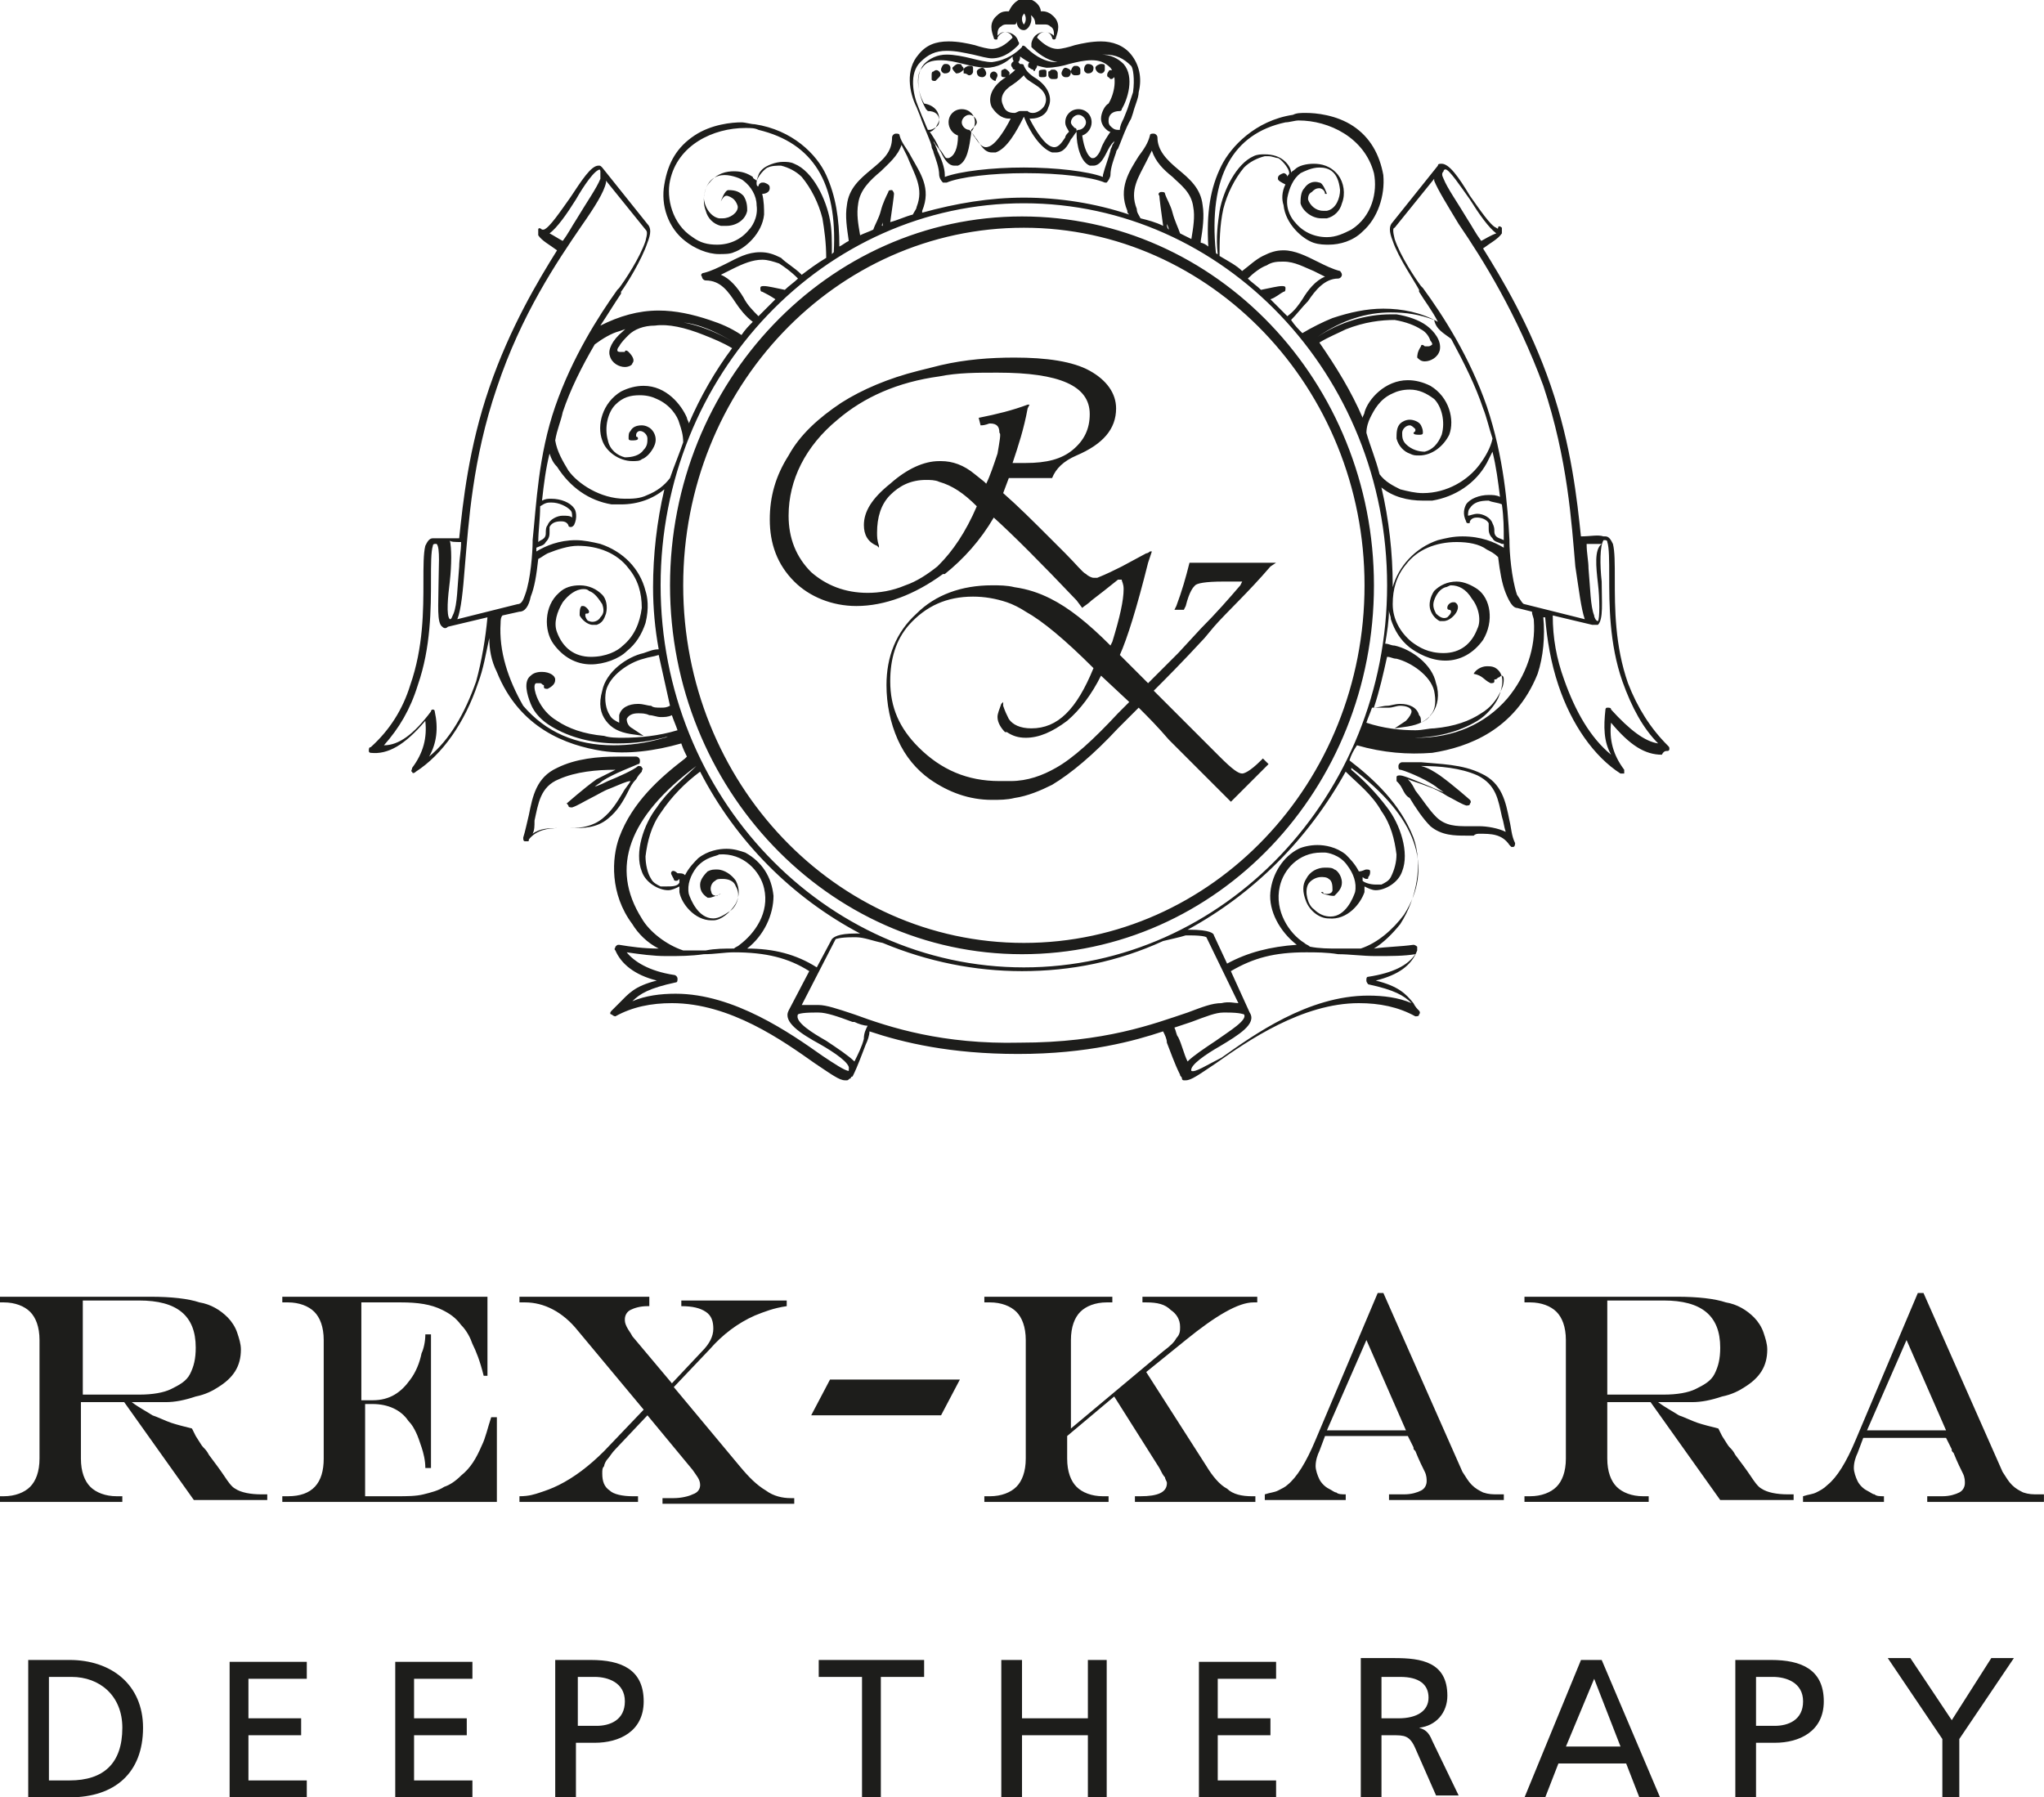 <svg xmlns="http://www.w3.org/2000/svg" width="108.6" height="95.5" viewBox="1041.4 -316.7 108.6 95.5" enable-background="new 1041.4 -316.7 108.6 95.5"><g fill="#1d1d1b"><path d="m1144.5-221.2h1v-3.1l2.9-4.3h-1.2l-2.1 3.3-2.2-3.3h-1.2l2.9 4.3v3.1zm-10.9 0h1.1v-2.9h1c1.3 0 2.6-.6 2.6-2.2 0-1.7-1.2-2.2-2.8-2.2h-1.9v7.3m1.1-6.4h.9c.7 0 1.6.3 1.6 1.3 0 1-.8 1.3-1.5 1.3h-1v-2.6m-7.2 3.7h-2.9l1.5-3.6 1.4 3.6m-5.1 2.7h1.1l.7-1.8h3.6l.7 1.8h1.1l-3.1-7.3h-1.1l-3 7.3m-7.6-6.4h1c1 0 1.5.4 1.5 1.1 0 .7-.6 1.1-1.6 1.1h-.9v-2.2m-1.1 6.4h1.1v-3.3h.6c.6 0 .9 0 1.2.7l1.1 2.5h1.2l-1.4-2.9c-.2-.5-.4-.6-.7-.7.9-.1 1.5-.8 1.5-1.7 0-1.8-1.4-2-2.8-2h-1.8v7.4m-8.6 0h4.1v-.9h-3.1v-2.4h2.8v-.9h-2.8v-2.1h3.1v-.9h-4.1v7.2m-10.5 0h1.1v-3.3h3.5v3.3h1v-7.3h-1v3.1h-3.5v-3.1h-1.1v7.3m-7.4 0h1v-6.4h2.3v-.9h-5.6v.9h2.3v6.4m-16.2 0h1v-2.9h1c1.3 0 2.6-.6 2.6-2.2 0-1.7-1.2-2.2-2.8-2.2h-1.9v7.3zm1.1-6.4h.9c.7 0 1.6.3 1.6 1.3 0 1-.8 1.3-1.5 1.3h-1v-2.6m-9.7 6.4h4.1v-.9h-3.1v-2.4h2.8v-.9h-2.8v-2.1h3.1v-.9h-4.1v7.2m-8.8 0h4.1v-.9h-3.1v-2.4h2.8v-.9h-2.8v-2.1h3.1v-.9h-4.1v7.2m-9.6-6.4h1.2c1.5 0 2.7 1 2.7 2.7 0 1.9-1 2.8-2.8 2.8h-1.1v-5.5m-1.1 6.4h2.2c2.4 0 3.9-1.3 3.9-3.7 0-2.3-1.7-3.6-3.9-3.6h-2.2v7.3"/><path d="m1121.4-272.5c-.4-.2-1-.3-1.4-.3-.1 0-.1 0-.2 0h-.1c-.1 0-.2 0-.3 0-.6 0-1.2 0-1.7-.5-.4-.4-.7-.9-1.1-1.4-.1-.2-.2-.4-.4-.6.2.1.6.2 1.1.4.3.1.7.3 1 .5.4.2.7.4 1 .5.1 0 .2 0 .2-.1.1-.1 0-.2 0-.2 0 0-.9-.8-1.6-1.3-.3-.2-.6-.4-1-.5 1 0 2.1.1 3 .5 1 .5 1.1 1.3 1.3 2.2.1.3.1.5.2.8m-1.4.1c.6 0 1.2 0 1.6.6 0 0 .1.1.1.1 0 0 .1 0 .1 0 .1 0 .1-.2.1-.2-.2-.4-.2-.8-.3-1.2-.2-1-.4-2-1.5-2.5-1-.5-2.2-.5-3.2-.6-.2 0-.4 0-.6 0h-.4c-.1 0-.2.1-.2.2 0 .1 0 .2.1.2.1 0 1.2.4 1.9.9.1.1.3.2.4.3-.2-.1-.5-.2-.7-.3-.5-.2-1.4-.6-1.6-.6-.1 0-.2 0-.2.1 0 .1 0 .2 0 .2.1.1.2.2.3.4.1.2.2.4.4.5.3.5.7 1.1 1.1 1.5.6.5 1.3.5 1.9.5.1 0 .2 0 .3 0h.1c.1-.1.2-.1.3-.1m-8.1 31.7l2.1-4.8 2.1 4.8h-4.2zm-2.6 3.2c-.2.1-.4.1-.7.2v.3h4.3v-.3c-.2 0-.4 0-.5-.1-.1 0-.2-.1-.4-.2-.2-.1-.4-.3-.5-.5-.1-.2-.2-.5-.2-.7 0-.3.1-.6.2-.8l.3-.8h4.4l.2.4.1.2c0 .1 0 .1.1.2.2.5.4.9.5 1.1.1.2.1.4.1.5 0 .2-.1.4-.3.5-.2.1-.5.2-.9.2h-.8v.3h6.1v-.3h-.3c-.3 0-.5 0-.8-.1-.2-.1-.4-.2-.6-.4-.2-.2-.3-.4-.5-.7l-4.2-9.5h-.3l-3.3 7.8c-.5 1.2-1 2-1.5 2.4-.1.1-.3.2-.5.3m-9-10.3h-6.6v.3h.3c.6 0 1.1.2 1.4.5.3.3.5.8.5 1.5v6.3c0 .7-.2 1.2-.5 1.5-.3.3-.8.5-1.4.5h-.3v.3h6.6v-.3h-.3c-.6 0-1.1-.2-1.4-.5-.3-.3-.5-.8-.5-1.5v-1.2l2.5-2.1 2.4 3.8c.1.2.2.4.3.5 0 .1.1.2.1.3 0 .5-.5.7-1.4.7h-.3v.3h6.4v-.3h-.2c-.5 0-1-.1-1.3-.4-.4-.2-.8-.7-1.1-1.2l-3.2-5 2.1-1.7c1.6-1.3 2.8-2 3.6-2h.2v-.3h-6.1v.3h.2c.6 0 1 .1 1.3.4.3.2.5.5.5.9 0 .2 0 .4-.2.6-.1.2-.3.4-.7.7l-4.9 4.1v-4.7c0-.7.2-1.2.5-1.5.3-.3.8-.5 1.4-.5h.3v-.3zm-14.8 4.4l-1 1.9h6.9l1-1.9h-6.9m-9.7-4.4h-6.8v.3h.3c1 0 2 .5 2.8 1.5l3.5 4.2-2.1 2.2c-.8.8-1.6 1.4-2.4 1.8-.4.2-.7.3-1 .4-.3.1-.6.2-1.1.2v.3h6.3v-.3h-.3c-.5 0-1-.1-1.2-.3-.3-.2-.4-.5-.4-.9 0-.2 0-.3.1-.4 0-.1.1-.3.2-.4.1-.1.2-.3.4-.5l1.7-1.8 2.4 2.9c.2.3.4.5.4.8 0 .2-.1.4-.4.5-.2.1-.6.2-1 .2h-.6v.3h7v-.3h-.2c-.4 0-.9-.1-1.3-.4-.5-.3-.9-.7-1.4-1.3l-3.5-4.2 1.9-2c.7-.8 1.5-1.4 2.4-1.8.5-.2 1-.4 1.7-.5v-.3h-5.6v.3c.6 0 1 .1 1.3.3.3.2.4.5.4.9 0 .4-.2.8-.6 1.2l-1.6 1.7-2.1-2.5c-.1-.2-.2-.3-.3-.5-.1-.2-.1-.3-.1-.4 0-.2.1-.4.3-.5.2-.1.5-.2.9-.2h.1v-.5zm-4.2-26.1c0 .1.1.1.2.1.3-.1.6-.3 1-.5.4-.2.7-.4 1-.5.5-.2.9-.4 1.1-.4-.1.2-.3.4-.4.6-.3.5-.6 1-1.1 1.4-.5.4-1.1.5-1.7.5-.1 0-.2 0-.3 0h-.1c-.1 0-.1 0-.2 0-.5 0-1 0-1.4.3.1-.2.1-.4.1-.7.2-.9.3-1.8 1.3-2.2.9-.4 2-.5 3-.5-.4.2-.8.4-1 .5-.7.5-1.6 1.3-1.6 1.3 0-.1 0 0 .1.1m2.1-1.3c-.2.1-.4.2-.7.3.1-.1.3-.2.4-.3.6-.4 1.7-.8 1.9-.9.1 0 .1-.1.1-.2 0-.1-.1-.2-.2-.2h-.4c-.2 0-.4 0-.6 0-1 0-2.2.1-3.2.6-1.1.5-1.3 1.5-1.5 2.5-.1.4-.2.9-.3 1.2 0 .1 0 .2.1.2 0 0 .1 0 .1 0 .1 0 .1 0 .1-.1.4-.5 1-.6 1.6-.6.1 0 .2 0 .3 0h.1c.1 0 .2 0 .3 0 .6 0 1.3 0 1.9-.5.5-.4.8-.9 1.1-1.5.1-.2.2-.4.4-.6 0 0 .1-.2.3-.4 0-.1.1-.2 0-.2 0-.1-.1-.1-.2-.1-.2.2-1.1.6-1.6.8m-27.9 32.6v-5h3c2 0 3 .8 3 2.5 0 .6-.1 1-.3 1.4-.2.4-.6.6-1 .8-.4.2-1 .3-1.7.3h-3zm5.9 5.6h3.9v-.3h-.3c-.6 0-1.1-.1-1.4-.3-.2-.1-.4-.4-.6-.7-.2-.3-.5-.7-.8-1.1-.1-.2-.2-.3-.3-.4-.1-.1-.2-.3-.4-.6l-.2-.4c-.4-.1-.8-.2-1.1-.3-.3-.1-.7-.3-1-.4-.3-.2-.7-.4-1.1-.7.8 0 1.4 0 1.8 0 .5 0 1-.1 1.6-.3.5-.1.9-.3 1.2-.5.8-.5 1.2-1.1 1.2-2 0-.3-.1-.6-.2-.9-.1-.3-.3-.6-.5-.8-.4-.4-.9-.7-1.5-.8-.6-.2-1.5-.3-2.6-.3h-8.1v.3h.3c.6 0 1.1.2 1.4.5.3.3.5.8.5 1.5v6.3c0 .7-.2 1.2-.5 1.5-.3.3-.8.5-1.4.5h-.3v.3h6.6v-.3h-.3c-.6 0-1.1-.2-1.4-.5-.3-.3-.5-.8-.5-1.5v-3h2.3l3.7 5.2m15.8-10.8h-11.1v.3h.3c.6 0 1.1.2 1.4.5.3.3.5.8.5 1.5v6.3c0 1.3-.6 2-1.9 2h-.3v.3h11.4v-4.5h-.3c-.2.6-.3 1.1-.5 1.5-.3.7-.6 1.2-1.1 1.6-.3.3-.6.5-.9.6-.3.2-.7.3-1.1.4-.4.1-.9.1-1.4.1h-1.7v-4.9h.4c.8 0 1.5.3 1.9.9.2.2.3.4.4.6.1.2.2.5.3.8.1.3.2.7.2 1.1h.3v-7.1h-.3c0 .4-.1.8-.2 1-.1.5-.3 1-.6 1.4-.5.7-1.1 1.1-2 1.1h-.6v-5.2h2.1c.9 0 1.6.1 2.2.4.4.2.7.4 1 .8.3.3.5.7.6 1 .2.4.4.9.6 1.7h.2v-4.2zm23.8-64.8c.1-.1.1-.2 0-.3-.1-.1-.2-.1-.3 0-.1 0-.1.1-.1.2 0 .1 0 .1 0 .2 0 .1.1.1.2.1.1-.1.1-.1.2-.2m.6-.5c0-.1-.1-.2-.2-.2 0 0 0 0-.1 0-.1 0-.2.2-.2.3 0 .1.1.2.2.2.3 0 .3-.2.3-.3m.7.1c0-.1 0-.1-.1-.2 0-.1-.1-.1-.2-.1-.1 0-.2.1-.3.2 0 .1.1.2.2.3.2 0 .3-.1.4-.2m.3.3c.1 0 .2-.1.2-.2 0-.1 0-.1 0-.2 0-.1-.1-.1-.2-.1-.1 0-.3.1-.3.2 0 .1 0 .1 0 .2.2 0 .2.1.3.1 0 0 0 0 0 0m.7.1c.1 0 .2-.1.2-.2 0-.1-.1-.3-.2-.3-.1 0-.3.1-.3.2 0 .2.1.3.3.3-.1 0-.1 0 0 0m.8-.1c0-.1-.1-.2-.2-.2-.1 0-.2.1-.2.2 0 .1 0 .1.1.2 0 0 .1.1.2.1 0-.1.1-.2.1-.3m.5.1c.1-.1.2-.2.1-.3-.1-.1-.2-.2-.3-.1-.1 0-.1.1-.1.1 0 .1 0 .1 0 .2 0 .1.1.1.2.1 0 0 .1 0 .1 0zm.6-.4c0 0 .1-.1.1-.2 0-.1 0-.1-.1-.2-.1-.1-.2-.1-.3 0-.1.1-.1.2 0 .3 0 .1.1.1.2.1 0 .1 0 .1.1 0m.9 0c0 0 .1-.1.1-.2 0-.1 0-.1-.1-.2-.1-.1-.3-.1-.3 0-.1.1-.1.3 0 .3 0 0 .1.1.2.1 0 .1.1.1.1 0m.6.3c0-.1 0-.1 0-.2 0-.1-.1-.1-.1-.1-.1 0-.3 0-.3.1 0 .1 0 .1 0 .2 0 .1.1.1.1.1 0 0 .1 0 .1 0 .1 0 .2 0 .2-.1m.6.1c0-.1 0-.1 0-.2 0-.1-.1-.2-.2-.2 0 0 0 0-.1 0-.1 0-.1.1-.2.1 0 .1 0 .1 0 .2 0 .1.1.2.2.2 0 0 0 0 .1 0 .1 0 .2 0 .2-.1m.7-.3c0-.1-.2-.2-.3-.2-.1 0-.2.2-.2.3 0 .1.1.2.2.2 0 0 0 0 .1 0 .1 0 .2-.1.2-.3m.5.1c0-.1 0-.1 0-.2 0-.1-.1-.2-.2-.2 0 0 0 0-.1 0-.1 0-.2.2-.2.3 0 .1.1.2.2.2 0 0 0 0 .1 0 .2 0 .2-.1.2-.1m.7-.3c0-.1-.1-.2-.3-.2-.1 0-.2.1-.2.3 0 .1.1.2.2.2.2 0 .3-.1.3-.3m.8.2c-.1.1-.1.3 0 .3 0 0 .1.1.1.1.1 0 .1 0 .2-.1.1-.1.1-.3 0-.3-.1-.1-.3-.1-.3 0m-.4.1c.1 0 .2-.1.2-.2 0-.1 0-.1 0-.2 0-.1-.1-.1-.2-.1-.1 0-.3.1-.3.2 0 .1.1.3.3.3 0 0 0 0 0 0m-4.1-2.6c0 0-.1-.1-.1-.3 0-.2.1-.2.1-.3 0 0 .1.1.1.3 0 .2-.1.3-.1.3m0 .3c.2 0 .4-.3.4-.6s-.2-.6-.4-.6c-.2 0-.4.3-.4.6s.1.6.4.6m5.8 3.3c-.1.3-.2.6-.3.9l-.2.5c-.1.2-.2.4-.2.6 0 0 0 0-.1 0-.2 0-.3-.1-.4-.2-.1-.1-.1-.2-.1-.3 0-.3.2-.5.6-.5 0 0 .1 0 .1-.1.3-.5.7-1.7.1-2.4-.3-.3-.7-.5-1.2-.5-.4 0-.8.1-1.3.2-.4.1-.8.2-1.1.2-.7 0-1.3-.5-1.6-.8-.1-.1-.2-.1-.2 0-.3.3-.8.7-1.6.8-.3 0-.7-.1-1.1-.2-.4-.1-.9-.2-1.3-.2-.5 0-.9.2-1.2.5-.6.7-.2 1.9.1 2.4 0 0 .1.1.1.1.4 0 .6.2.6.5 0 .1 0 .2-.1.3-.1.1-.3.2-.4.2 0 0 0 0-.1 0-.1-.2-.2-.5-.3-.7l-.2-.5c-.3-.7-.5-1.8.1-2.4.4-.4.8-.6 1.4-.6.5 0 .9.1 1.4.2.4.1.8.2 1 .2.7 0 1.2-.5 1.4-.7 0 0 .1-.1 0-.2-.1-.4-.5-.5-.7-.5-.2 0-.3.1-.4.2 0-.2 0-.4.2-.5.1-.1.2-.1.3-.1.1 0 .2 0 .2 0 0 0 .1 0 .2 0 .1 0 .1-.1.1-.1 0 0 0-.4.5-.5.5.1.5.5.5.5 0 .1 0 .1.1.1 0 0 .1 0 .2 0 0 0 .1 0 .2 0 .1 0 .2 0 .3.1.2.1.2.3.2.5-.1-.1-.3-.2-.5-.2-.2 0-.6.1-.7.6 0 .1 0 .1 0 .2.3.3.8.7 1.4.8h.1c.3 0 .6-.1 1-.2.4-.1.9-.2 1.4-.2.6 0 1 .2 1.4.6.1.1.2.7.1 1.4m-6.3 1.1c-.3 0-.5-.1-.6-.4-.2-.4 0-.8.5-1.1.3-.2.5-.4.6-.5.1.2.3.3.6.5.5.3.7.7.5 1.1-.1.2-.4.4-.6.4-.1 0-.2 0-.3-.1 0 0 0 0-.1 0 0 0-.1 0-.1 0 0 0-.1 0-.2 0-.1 0-.2.1-.3.1m.5-3.2c0 0 0 0 0 0zm4.1 3.5c0 .2.1.4.2.5.1.1.2.2.3.2-.2.3-.4.6-.5.9-.1.3-.3.5-.4.5 0 0 0 0-.1 0-.2-.1-.4-.5-.5-1.2.3-.1.5-.4.5-.7 0-.4-.3-.7-.7-.7s-.7.3-.7.7c0 .2.1.3.2.5-.1.1-.2.2-.2.3-.2.3-.4.6-.7.5-.4-.1-.9-.9-1.2-1.5 0 0 .1 0 .1 0 .4 0 .8-.2.9-.6.2-.4.1-1-.6-1.5-.5-.3-.6-.5-.7-.7 0-.1-.1-.1-.2-.1s-.2.1-.2.1c0 .2-.1.3-.7.7-.7.5-.8 1.1-.6 1.5.2.3.5.6.9.6 0 0 .1 0 .1 0-.3.6-.8 1.4-1.2 1.5-.3.1-.5-.2-.7-.5-.1-.1-.1-.2-.2-.3.1-.1.2-.3.2-.5 0-.4-.3-.7-.7-.7s-.7.3-.7.7c0 .3.2.6.5.7 0 .7-.2 1.1-.5 1.2 0 0 0 0-.1 0-.1 0-.2-.3-.4-.5-.1-.3-.3-.6-.5-.9.1 0 .2-.1.3-.2.1-.2.2-.3.2-.5 0-.3-.2-.7-.8-.8-.3-.5-.5-1.5-.1-1.9.2-.3.5-.4 1-.4.4 0 .8.1 1.2.2.4.1.9.2 1.2.2.6 0 1.1-.3 1.4-.6 0 .1 0 .2.1.3 0 0 .1 0 .1 0 .1 0 .1 0 .1 0 .1-.1.1-.2.1-.3.4.3.8.5 1.4.6.4 0 .9-.1 1.2-.2.4-.1.8-.2 1.2-.2.4 0 .7.1 1 .4.4.5.2 1.4-.1 1.9-.2.1-.4.5-.4.8m-8.9 1.2c.1.2.3.4.4.6.2.4.4.7.7.7.1 0 .1 0 .2 0 .5-.2.6-1 .7-1.7 0 0 0-.1 0-.1 0 0-.1-.1-.1-.1-.2 0-.4-.2-.4-.4 0-.2.2-.4.4-.4.2 0 .4.2.4.4 0 .1-.1.2-.2.3 0 0-.1.1-.1.1 0 0 0 .1 0 .1.1.1.2.3.3.4.2.3.4.7.8.7.1 0 .1 0 .2 0 .6-.2 1.1-1.1 1.5-1.9.3.8.9 1.7 1.5 1.9.1 0 .1 0 .2 0 .4 0 .6-.3.8-.7.1-.1.2-.3.3-.4 0 0 0-.1 0-.1 0 0 0-.1-.1-.1-.1-.1-.2-.2-.2-.3 0-.2.2-.4.4-.4.2 0 .4.2.4.4 0 .2-.2.4-.4.4 0 0-.1 0-.1.1 0 0 0 .1 0 .1 0 .6.2 1.5.7 1.7.1 0 .1 0 .2 0 .3 0 .5-.3.7-.7.1-.2.2-.4.4-.6 0 .1-.1.2-.1.2 0 .1-.1.2-.1.3-.1.4-.3.9-.4 1.3 0 0 0 0 0 .1-.8-.3-2.5-.5-4.2-.5s-3.4.2-4.2.5c0 0 0-.1 0-.1 0-.4-.2-.9-.4-1.3 0-.1-.1-.2-.1-.3 0 0-.1-.1-.1-.2m10.9-2.6c.2-.8 0-1.5-.4-2-.4-.5-1-.7-1.6-.7-.5 0-1 .1-1.4.2-.3.1-.7.2-.9.2-.5 0-.9-.4-1.1-.6.1-.3.4-.3.4-.3.1 0 .3 0 .4.3 0 .1.1.1.1.1 0 0 .1 0 .1-.1.1-.3.3-.8-.2-1.2-.1-.1-.3-.2-.5-.2 0 0-.1 0-.1 0 0-.2-.2-.6-.8-.7 0 0 0 0-.1 0-.5.1-.7.5-.8.7-.2 0-.4 0-.6.2-.5.4-.3.9-.2 1.2 0 .1.1.1.1.1.1 0 .1 0 .1-.1.1-.2.3-.3.4-.3 0 0 .3 0 .4.3-.2.2-.6.6-1.1.6-.2 0-.6-.1-.9-.2-.4-.1-.9-.2-1.4-.2-.7 0-1.2.2-1.6.7-.7.8-.5 2-.1 2.8l.2.5c.2.6.6 1.4.6 1.6 0 .1.1.2.1.3.1.3.3.8.3 1.2 0 0 0 .2.2.4 0 0 .1 0 .1 0 0 0 0 0 .1 0 .7-.3 2.4-.5 4.2-.5s3.5.2 4.2.5c0 0 .1 0 .1 0 .1-.1.2-.3.2-.4 0-.4.2-.9.3-1.2 0-.1.1-.2.1-.2.1-.2.4-1.1.7-1.6l.1-.3c.1-.4.3-.8.3-1.1m-.5 32.4l-.6.6c-1.3 1.4-2.4 2.4-3.3 2.9-.7.4-1.5.7-2.4.7-.2 0-.3 0-.5 0h-.1c-1.7 0-3.1-.6-4.3-1.8-1-1-1.5-2.1-1.5-3.5 0-1.2.3-2.2 1-3 .9-1 2-1.5 3.4-1.5.6 0 1.2.1 1.8.3.3.1.7.3 1 .5.9.5 2.1 1.5 3.6 3-.9 2.2-1.9 3.2-3.3 3.2-.6 0-1-.2-1.2-.5-.1-.2-.2-.4-.3-.7v-.2l-.1.1c-.1.3-.2.5-.2.7 0 .3.2.6.4.8h.1c.3.2.6.3 1 .3.7 0 1.4-.3 2.2-.9.7-.6 1.3-1.4 1.8-2.4l1.5 1.4zm-7-13.2c-.2.6-.4 1.2-.6 1.6l-.1-.1-.5-.4c-.6-.5-1.2-.7-1.8-.7h-.1c-.8 0-1.7.4-2.6 1.2-1 .8-1.4 1.5-1.4 2.2 0 .5.2.9.7 1.1l.1.1v-.1c-.1-.3-.1-.5-.1-.7 0-.8.2-1.5.7-2 .5-.5 1.1-.8 1.9-.8.2 0 .5 0 .7.1.7.2 1.3.6 2 1.3-.6 1.4-1.3 2.4-2 3.1l-.1.1c-.5.4-1.1.8-1.7 1-.7.3-1.4.4-2 .4-1.2 0-2.2-.4-3-1.1-.8-.8-1.2-1.8-1.2-3 0-1.9.9-3.7 2.6-5.1 1.4-1.2 3.2-2 5.4-2.3 1-.2 2-.2 3.1-.2 3.3 0 4.9.7 4.9 2.2 0 .8-.3 1.4-.9 1.9-.6.5-1.4.7-2.5.7-.1 0-.3 0-.7 0 .3-.9.6-1.8.8-2.9l.1-.2h-.1c-.8.3-1.6.5-2.6.7l.1.4c.3 0 .4-.1.5-.1.4 0 .5.2.5.5.1 0 0 .5-.1 1.1m14.8 5.8h-1.8-2.3-.5c-.2.8-.4 1.5-.7 2.3l-.1.2h.5l.1-.2c.2-.8.4-1 .5-1.1.1-.1.5-.2 1.5-.2h.2c.3 0 .6 0 .8 0l-.1.2c-.6.7-1.3 1.5-2.1 2.3l-1.2 1.3-1.6 1.6-1.5-1.5c.4-.9.9-2.5 1.5-4.9l.2-.6h-.1c0 0-.1.1-.2.1l-1.3.7c-.4.2-.8.4-1.3.6-.1 0-.2 0-.2 0-.1 0-.3-.1-.4-.2-.2-.1-.5-.5-1.1-1.1l-.8-.8c-.9-.9-1.7-1.7-2.5-2.4l.3-.8c.3 0 .6 0 1 0 .5 0 .9 0 1.3 0 .2-.5.6-.9 1.3-1.2 1.4-.6 2.1-1.4 2.1-2.5 0-.8-.5-1.5-1.4-2-.9-.5-2.3-.7-4-.7-1.3 0-2.6.1-3.9.4-.4.1-.8.2-1.2.3-1.6.4-3 1-4.1 1.7-1.2.8-2.2 1.7-2.8 2.8-.7 1.1-1 2.2-1 3.4 0 1.3.4 2.4 1.3 3.3.8.8 2 1.3 3.3 1.3 1.5 0 3.1-.6 4.6-1.7h.1c1-.8 1.9-1.8 2.6-3 1 .9 2.5 2.4 4.4 4.4l.3.4c.1-.1.3-.2.5-.4.4-.3.9-.7 1.4-1.1 0 0 .1 0 .1 0 0 0 0 0 .1 0 0 .1.1.2.1.5 0 .6-.2 1.5-.6 2.8l-.1.2c-1.2-1.2-2.2-2-3.2-2.5-.6-.3-1.2-.5-1.9-.6-.4-.1-.8-.1-1.2-.1-1.6 0-3 .5-4 1.5-1.1 1-1.6 2.3-1.6 3.8 0 1 .2 2 .6 2.9.4.9 1 1.6 1.7 2.1 1 .7 2.1 1.1 3.3 1.1.4 0 .8 0 1.2-.1.7-.1 1.4-.4 2-.7 1-.6 2.2-1.6 3.5-3l1.1-1.1.1.1c.4.4.9.9 1.5 1.6 1.3 1.3 2.3 2.3 3.1 3.1l.2.2c.8-.8 1.5-1.5 2-2l-.3-.3-.1.1c-.6.6-.9.7-1 .7-.2 0-.5-.2-1.2-.9l-3.5-3.5.2-.2c.4-.4 1.3-1.3 2.5-2.6l.5-.6c.7-.8 1.8-1.8 3-3.2l.3-.2zm4.7 1.2c0 10.5-8.1 19-18.1 19-10 0-18.1-8.5-18.1-19 0-10.5 8.1-19 18.1-19 9.9 0 18.1 8.5 18.1 19m.5 0c0-10.8-8.4-19.6-18.7-19.6-10.3 0-18.7 8.8-18.7 19.6 0 10.8 8.4 19.6 18.7 19.6 10.4 0 18.7-8.8 18.7-19.6m15.1 8.4c-.7-.1-1.5-.7-2.5-1.8 0-.1-.1-.1-.2-.1-.1 0-.1.1-.1.1-.1.9-.1 1.7.3 2.4-1.1-.9-1.9-2.3-2.5-4-.4-1.1-.6-2.2-.6-3.4l2.1.5c.1 0 .2 0 .3 0 .3-.3.2-1.2.2-2.3-.1-.9-.1-1.9.1-2.2 0 0 0 0 .1 0 0 0 .1 0 .1.1.1.3.1 1 .1 1.8 0 1.5 0 3.6.7 5.6.5 1.4 1.1 2.5 1.9 3.3m-3.2-8.5c.1.8.1 1.9 0 2 0 0 0 0 0 0-.1 0-.2-.2-.2-.3-.2-.5-.2-1.4-.3-2.5 0-.4-.1-.8-.1-1.3.3 0 .5 0 .8 0-.4.3-.3 1.2-.2 2.1m-.7 1.9l-3.2-.8c-.1 0-.2-.2-.4-.5-.3-.9-.4-2.3-.4-2.8v-.1c-.1-1.9-.3-4.4-1.2-7.1-.9-2.6-2.3-4.8-3.4-6.3l-.1-.1c-.3-.4-1.1-1.6-1.4-2.5-.1-.4-.1-.6 0-.6l2.1-2.6c0 0 0 .1 0 .1.2.5.7 1.3 1.3 2.3 1.3 1.9 3.1 4.8 4.5 8.6 1.3 3.9 1.5 7.3 1.7 9.6.2 1.3.3 2.2.5 2.8m-5.5-20.1c-.3-.4-.5-.8-.7-1.1-.6-1-1.1-1.7-1.3-2.2-.1-.2-.1-.3 0-.4 0-.1.1-.1.1-.1.2 0 .8.9 1.3 1.6.5.8 1 1.5 1.4 1.8-.3.1-.6.3-.8.4m-1.6 5.2c.7 1.3 1.3 2.5 1.7 3.7.2.5.3 1 .5 1.6-.1.5-.4 1-.7 1.4-.6.8-1.7 1.5-3 1.5-.4 0-.8-.1-1.2-.2-.4-.2-.8-.4-1.1-.8-.2-.8-.5-1.5-.7-2.2 0-.3.1-.6.2-.8.2-.4.5-1 1.2-1.3.2-.1.5-.2.9-.2.5 0 .9.2 1.3.5.4.4.6 1.2.4 1.9-.2.5-.5.8-.9.9-.3 0-.7-.1-1-.4-.2-.2-.2-.4-.2-.6 0-.2.2-.4.4-.4.1 0 .2.1.3.2 0 0 0 .1 0 .1-.1.1-.1.1-.1.1 0 .1.2.1.3.1.1 0 .2 0 .2-.1 0-.1 0-.2-.1-.4-.1-.2-.4-.3-.6-.3-.2 0-.4.1-.5.2-.2.2-.2.5-.2.8.1.4.4.7.7.8.2.1.3.1.5.1.7 0 1.3-.5 1.6-1.1.3-.8 0-2-1-2.6-.4-.2-.8-.3-1.2-.3-1.2 0-2.1 1-2.3 1.7 0 .1-.1.2-.1.3-.6-1.4-1.4-2.7-2.3-4 .5-.3 1-.5 1.4-.7 1-.4 1.9-.5 2.6-.5.6.1 1.1.3 1.4.5.2.1.4.3.5.6.1.1.1.2.1.2 0 0-.1.1-.2.1-.1 0-.2 0-.2 0-.1-.1-.2-.1-.2 0-.2.3-.2.5-.2.6.1.1.2.2.4.2.3 0 .7-.2.8-.6.1-.5-.3-1-.7-1.3-.4-.3-1-.5-1.6-.6-.1 0-.2 0-.3 0-1.3 0-2.7.4-3.9 1.2 0 0 0 0 0 0 1.3-.9 2.6-1.3 3.9-1.3.8 0 1.5.1 2.3.4.1.5.5.7.9 1m-3.4 13.1c0 11.2-8.7 20.3-19.3 20.3s-19.3-9.1-19.3-20.3c0-11.2 8.7-20.3 19.3-20.3s19.3 9.1 19.3 20.3m-5.3-14.3c-.3-.3-.6-.6-.9-.9.3-.1.5-.3.7-.4.1 0 .1-.1.1-.2 0-.1-.1-.1-.2-.1-.2 0-.6.1-1.1.2-.2-.2-.5-.4-.7-.6.3-.3.7-.6 1-.7.3-.2.6-.2.9-.2.6 0 1.1.3 1.6.5.2.1.4.2.6.3-.5.2-.9.7-1.2 1.2-.2.3-.4.6-.8.9m-3.6-5.6c-.1.7-.2 1.4-.1 2.3 0 0-.1 0-.1-.1-.4-4 .9-6.3 3.7-6.9.2 0 .5-.1.7-.1 1.6 0 3.5.9 4 2.8.2 1-.1 2.3-1.2 3-.4.2-.8.4-1.3.4-.7 0-1.3-.3-1.7-.8-.1-.1-.5-.6-.4-1.3.1-.5.3-1 .7-1.3.2-.1.6-.3 1-.3.5 0 1 .2 1.1 1.2 0 .4-.2 1-.7 1.1-.1 0-.1 0-.2 0-.4 0-.7-.3-.8-.6 0-.1 0-.3.2-.4.1-.1.2-.2.4-.2.1 0 .3.1.3.3h.1c0 0-.2-.6-.4-.6-.3-.1-.6 0-.8.3-.2.2-.2.6-.2.8.1.4.6.8 1.1.8.1 0 .2 0 .3 0 .4-.1.7-.4.8-.8.2-.5.1-1.1-.2-1.5-.4-.5-.9-.6-1.3-.6-.4 0-.8.1-1 .3-.1.1-.2.1-.2.2 0-.2-.1-.4-.3-.6-.3-.3-.7-.4-1.1-.4-.2 0-.4 0-.6.1-.9.4-1.6 1.8-1.8 2.9m-2.7 1c0 0 0-.1 0 0-.1-.1-.1-.2-.1-.3 0 0 .1.2.1.3m1.3-1.2c.1.5 0 1.1-.1 1.7-.2-.1-.4-.2-.6-.3-.1-.3-.3-.7-.4-1.1-.1-.4-.3-.7-.4-1 0-.1-.1-.1-.2-.1-.1 0-.2.1-.1.2 0 .1.1.9.2 1.6-.4-.2-.8-.3-1.2-.4-.1-.2-.2-.3-.2-.5-.4-1 .1-1.7.5-2.5.1-.2.2-.4.3-.6.2.6.6 1 1.1 1.4.4.4 1 .8 1.1 1.6m-16.5.8c0 .1 0 .1 0 .2-.1 0 0-.1 0-.2m1.8-.8c0 .1-.1.2-.2.4-.4.1-.8.3-1.2.4.1-.7.2-1.4.2-1.5 0-.1-.1-.2-.1-.2-.1 0-.2 0-.2.1-.1.2-.3.6-.4 1-.1.4-.3.7-.4 1-.2.1-.5.2-.7.3-.1-.6-.2-1.1-.1-1.7.1-.7.6-1.2 1.2-1.7.4-.4.9-.8 1.1-1.4.1.2.2.4.3.6.4 1 .9 1.7.5 2.7m-4.4 2.4c0 0-.1.1-.1.1 0-.7 0-1.3-.1-1.8-.2-1.1-.9-2.6-1.9-3-.2-.1-.4-.1-.6-.1-.4 0-.9.2-1.1.4-.2.2-.2.3-.3.6-.1-.1-.2-.1-.2-.2-.3-.2-.6-.3-1-.3-.4 0-.9.1-1.3.6-.3.3-.4 1-.2 1.5.1.4.4.7.8.8.1 0 .2 0 .3 0 .5 0 1-.3 1.1-.8 0-.2 0-.5-.2-.8-.2-.2-.4-.3-.8-.3-.2 0-.4.6-.4.6.1-.2.2-.3.3-.3.1 0 .3.1.4.2.1.1.2.3.2.4 0 .3-.4.6-.8.6-.1 0-.1 0-.2 0-.5-.1-.8-.7-.8-1.1.1-1 .7-1.2 1.1-1.2.4 0 .9.2 1 .3.4.3.7.8.7 1.3.1.7-.3 1.2-.4 1.3-.4.5-1 .8-1.7.8-.5 0-.9-.1-1.3-.4-1.1-.7-1.4-2.1-1.2-3 .4-1.9 2.3-2.8 4-2.8.3 0 .5 0 .7.1 2.9.7 4.2 2.8 4 6.5m-1.9 1.4c-.2.2-.5.4-.7.6-.5-.1-.9-.2-1.1-.2-.1 0-.2 0-.2.1 0 .1 0 .2.1.2.2.1.4.2.7.4-.3.3-.6.6-.9.9-.3-.3-.6-.6-.8-1-.3-.5-.7-1-1.2-1.2.2-.1.4-.2.6-.3.6-.3 1.1-.5 1.6-.5.3 0 .6.1.9.2.3.2.6.4 1 .8m-3.4 3.4c-1.3-.8-2.7-1.2-4-1.2-.1 0-.2 0-.3 0-.6 0-1.2.2-1.6.6-.6.5-.8 1-.7 1.3.1.4.5.6.8.6.2 0 .4-.1.4-.2.1-.1.1-.3-.2-.6-.1-.1-.2-.1-.2 0-.1 0-.2 0-.2 0-.1 0-.2 0-.2-.1 0 0 0-.1.1-.2.1-.2.3-.4.5-.6.3-.3.8-.5 1.4-.5.7-.1 1.6.1 2.6.5.5.2 1 .4 1.5.7-.9 1.2-1.7 2.6-2.3 4 0-.1-.1-.2-.1-.3-.3-.7-1.1-1.7-2.3-1.7-.4 0-.8.1-1.2.3-1 .6-1.3 1.8-1 2.6.2.6.9 1.1 1.6 1.1.2 0 .4 0 .5-.1.3-.1.6-.5.7-.8.1-.3 0-.6-.2-.8-.1-.1-.3-.2-.5-.2-.3 0-.5.1-.6.3-.1.1-.1.2-.1.4 0 .1.1.1.2.1.1 0 .3 0 .3-.1 0 0 0-.1-.1-.1 0 0 0 0 0-.1 0-.1.1-.2.2-.2.2 0 .4.2.4.4 0 .2 0 .4-.2.6-.2.3-.6.4-1 .4-.4-.1-.8-.4-.9-.9-.2-.7 0-1.5.4-1.9.4-.4.8-.5 1.3-.5.4 0 .7.1.9.2.7.3 1.1.9 1.2 1.3.1.3.2.6.2 1-.2.6-.5 1.3-.7 1.9-.3.4-.7.7-1.2.9-.4.2-.8.2-1.2.2-1.3 0-2.5-.8-3-1.5-.3-.5-.6-1-.7-1.6.1-.6.3-1 .4-1.5.4-1.2 1-2.4 1.7-3.6.4-.3.9-.6 1.3-.7.8-.3 1.5-.4 2.3-.4 1.2-.3 2.5.2 3.8 1m-9.5 3.4c-.9 2.6-1 5.2-1.2 7.1v.1c0 .5-.1 2-.4 2.8-.1.3-.2.5-.4.5l-3.2.8c.2-.5.3-1.5.4-2.8.2-2.3.4-5.7 1.7-9.5 1.3-3.9 3.2-6.7 4.5-8.6.7-1 1.2-1.8 1.3-2.3 0 0 0-.1 0-.1l2.1 2.6c.1.1.1.2 0 .6-.3.9-1.1 2.1-1.4 2.5l-.1.1c-1 1.4-2.4 3.6-3.3 6.2m2.4-12.5c0 .1 0 .2 0 .4-.2.5-.7 1.2-1.3 2.2-.2.3-.4.7-.7 1.1-.2-.1-.5-.3-.7-.4.4-.3.9-1 1.4-1.8.4-.7 1-1.6 1.3-1.6-.1 0 0 0 0 .1m-7.4 19.7c0 .5-.1.9-.1 1.3-.1 1.1-.1 2-.3 2.5-.1.2-.1.3-.2.3 0 0 0 0 0 0-.2-.2-.1-1.2 0-2 .1-.9.1-1.8 0-2.2 0 .1.3.1.6.1m-1 4.5c.1.1.2.1.3 0l2.1-.5c-.1 1.1-.3 2.3-.6 3.4-.6 1.7-1.4 3.1-2.5 4 .4-.7.5-1.5.3-2.4 0-.1-.1-.1-.1-.1 0 0-.1 0-.1.1-.9 1.2-1.7 1.8-2.5 1.8.8-.9 1.4-1.9 1.8-3.2.7-2 .7-4.1.7-5.6 0-.8 0-1.5.1-1.8 0-.1.1-.1.1-.1 0 0 .1 0 .1 0 .2.2.1 1.3.1 2.2 0 1-.1 2 .2 2.2m7-5.4zm-1.2-1.2c.4 0 .8.2 1 .4.1.1.1.2.1.4-.1-.1-.3-.1-.5-.1-.3 0-.7.2-.8.5-.1.1-.1.3-.1.4 0 .1 0 .2-.1.3-.1.1-.2.1-.3.2 0-.6.1-1.2.1-1.9.3-.2.4-.2.6-.2m3.6 11.7c-.2-.1-.4-.2-.5-.4-.2-.3-.3-.8-.2-1.3.2-.8 1.2-1.5 2-1.7.3-.1.5-.1.8-.2.2.9.4 1.8.6 2.7-.2.1-.3.1-.5.1-.2 0-.4 0-.5-.1-.2 0-.4-.1-.7-.1-.5 0-.9.2-1 .6 0 .1 0 .2 0 .4m-6.3-5.3c0-.1 0-.3.1-.4l.9-.2c.3 0 .5-.3.6-.8.2-.5.3-1.1.4-2 .2-.1.3-.2.5-.3.5-.2 1.1-.4 1.6-.4 1.1 0 2.1.4 2.7 1.2.5.6.7 1.3.7 2.1-.1.8-.4 1.5-1 2-.3.3-.9.6-1.7.6-.9 0-1.5-.5-1.8-1.3-.2-.5 0-1.1.3-1.6.3-.4.7-.7 1.1-.7.1 0 .2 0 .3.1.3.1.5.4.7.7.1.3.1.5-.1.7-.1.2-.4.3-.6.2-.1 0-.2-.2-.2-.3 0-.1 0-.1.1-.1.1 0 .1-.1.1-.1 0-.1-.2-.3-.3-.3 0 0-.1 0-.1 0-.1.1-.1.3-.1.5.1.2.4.5.7.5.1 0 .1 0 .2 0 .3-.1.4-.3.5-.6.1-.4 0-.8-.2-1-.3-.3-.7-.5-1.2-.5-.4 0-.8.1-1.1.4-.8.7-.8 2-.3 2.7.5.7 1.2 1.1 2 1.1.7 0 1.5-.3 1.9-.7.5-.4.8-.9 1-1.5.2-.8.1-1.4 0-1.7-.3-1.2-1.2-2.1-2.4-2.5-.4-.1-.9-.2-1.3-.2-.9 0-1.6.3-2.1.6 0-.1 0-.1 0-.2.2-.1.4-.1.5-.3.2-.2.2-.4.2-.5 0-.1 0-.2 0-.3.1-.2.3-.3.6-.3.1 0 .3 0 .4.2 0 .1.1.1.1.1.1 0 .1 0 .2-.1.2-.4.1-.8 0-.9-.2-.3-.7-.5-1.2-.5-.2 0-.3 0-.5.1.1-.9.2-1.7.4-2.5.1.3.2.5.4.7.7 1.1 1.7 1.8 2.9 2 .2 0 .4 0 .5 0 .9 0 1.7-.3 2.3-.8-.4 1.7-.6 3.5-.6 5.2 0 1.1.1 2.2.3 3.3-.3 0-.5.1-.8.2-.9.2-2 1-2.2 2-.2.7-.1 1.2.2 1.6.3.4.7.6 1.3.7l.7.1-.6-.4c-.2-.1-.3-.3-.3-.5.1-.2.3-.3.6-.3.2 0 .4 0 .6.1.2 0 .4.1.6.1.2 0 .4 0 .6-.1.1.3.2.5.3.8-1 .3-2 .4-2.9.4-.3 0-.7 0-1-.1-1.1-.1-1.9-.4-2.5-.8-.5-.3-.8-.7-1-1.1-.1-.2-.2-.5-.2-.7 0-.2.1-.2.1-.2 0 0 .1 0 .2 0 .1 0 .1.1.2.1 0 0 0 0 0 .1 0 .1.1.1.2.1.4-.2.4-.4.4-.5 0-.2-.3-.4-.7-.4-.1 0-.4 0-.6.2-.4.3-.2 1 0 1.5.2.5.6.9 1.1 1.2 1 .6 2.2.9 3.5.9.9 0 1.8-.1 2.8-.4-.1 0-.2.1-.3.1-1 .3-1.9.4-2.7.4-2 0-3.6-.7-4.8-2.1-.8-1.4-1.3-2.9-1.2-4.4m10.4 7.6c0 0 0 0 0 0-.7.7-1.5 1.3-2.1 2.2-.7.9-1.2 2.4-.8 3.4.2.6.9 1 1.4 1 .2 0 .4-.1.6-.2 0 .1 0 .2 0 .3.1.6.8 1.5 1.7 1.5 0 0 .1 0 .1 0 .4 0 .9-.4 1.2-.9.2-.4.2-.8 0-1.2-.2-.3-.6-.6-1-.6-.2 0-.3 0-.5.1-.1.1-.4.4-.4.7 0 .3.1.5.4.7 0 0 .1 0 .1 0 .1 0 .6-.2.6-.2-.1 0-.2.1-.2.1-.2 0-.3-.1-.3-.2-.1-.2 0-.5.2-.6.1-.1.2-.1.4-.1.3 0 .6.1.7.4.3.5 0 1.1-.3 1.3-.3.2-.6.4-.9.4-.8 0-1.2-1-1.3-1.3-.1-.5.1-1 .4-1.4.5-.6 1.1-.6 1.2-.7 1.3-.1 2.2.9 2.4 1.8.3 1.3-.5 2.4-1.3 3-.1.1-.2.1-.3.2-.5 0-1 0-1.5.1-.4 0-.8 0-1.2 0-.9-.3-1.8-1-2.2-1.7-1.7-2.7-.7-5.4 2.9-8.1m-1.6 10.1c.7 0 1.3 0 2-.1.6 0 1.1-.1 1.6-.1 1.7 0 2.9.3 4 1l-1.1 2.1c-.3.6.6 1.2 1.7 1.8.7.4 1.6 1 1.5 1.3 0 0 0 .1 0 .1-.2 0-.8-.4-1.4-.8-1.7-1.2-4.7-3.3-7.8-3.3-.8 0-1.6.1-2.3.4.4-.4.9-.7 2.3-1 .1 0 .1-.1.1-.2 0-.1-.1-.2-.2-.2-1.3-.2-2.1-.7-2.5-1.2.7.1 1.4.2 2.1.2m8.5 4.5c-.7-.4-1.7-1-1.5-1.4 0 0 .1-.1.9-.1.1 0 .1 0 .2 0 .4 0 1 .2 1.8.5h.1c.2.1.5.2.7.2-.1.2-.2.4-.2.7-.1.4-.3.8-.5 1.2-.3-.3-.9-.7-1.5-1.1m-8.2-9c-.1.1 0 .2.1.4 0 .1.1.1.1.1.1 0 .1 0 .2-.1 0 .1 0 .1 0 .2-.1.2-.4.2-.7.2-.2 0-.3 0-.3 0-.2-.1-.4-.2-.5-.4-.2-.3-.3-.8-.3-1.2.1-.8.3-1.6.8-2.3.6-.9 1.3-1.6 2.1-2.2 1.9 3.7 4.9 6.7 8.5 8.6-.1 0-.1 0-.2 0-1 0-1.2.2-1.3.3l-.8 1.5c-1.1-.7-2.3-1-3.7-1 .9-.7 1.4-1.8 1.4-2.8-.1-1-.6-1.8-1.5-2.3-.3-.1-.6-.2-1-.2-.4 0-1 .1-1.5.5-.2.2-.5.5-.7.9-.1-.1-.2-.1-.4-.1-.2-.2-.3-.1-.3-.1m9.7 7.6c-.9-.3-1.5-.5-1.9-.5-.1 0-.1 0-.2 0-.3 0-.5 0-.7 0l1.8-3.5c0 0 .2-.1.9-.1.1 0 .1 0 .2 0 .4 0 .9.2 1.4.3 2.4 1 4.9 1.5 7.4 1.5 2.6 0 5.1-.5 7.5-1.6.4-.1.9-.2 1.2-.3.1 0 .1 0 .2 0 .8 0 .9.1.9.1l1.7 3.5c-.2 0-.5-.1-.9 0-.5 0-1 .2-1.8.5-1.8.6-4.4 1.6-8.9 1.6-4.1.1-6.9-.8-8.8-1.5m17 .7c.3-.1.6-.2.9-.3.8-.3 1.3-.5 1.7-.5.1 0 .1 0 .2 0 .7 0 .9.1.9.1.2.3-.8.9-1.5 1.4-.6.4-1.2.8-1.5 1.1-.2-.4-.3-.9-.5-1.3-.1-.1-.1-.3-.2-.5m.9 2.3c-.1-.3.8-.9 1.5-1.3 1-.6 2-1.2 1.6-1.8l-1-2.2c1.2-.7 2.3-1 4-1 .5 0 1.1 0 1.7.1.6 0 1.3.1 2 .1.8 0 1.5 0 2.1-.1-.4.6-1.2 1-2.5 1.2-.1 0-.1.1-.1.2 0 .1.1.2.1.2 1.4.3 1.9.6 2.3 1-.7-.3-1.5-.4-2.3-.4-3.2 0-6.1 2.1-7.8 3.3-.8.4-1.4.8-1.6.7 0 .1 0 0 0 0m9.5-10.6c0-.1-.1-.1-.2-.1-.1 0-.2.1-.4.1-.2-.4-.5-.7-.7-.9-.5-.4-1.1-.5-1.5-.5-.4 0-.8.1-1 .2-.8.4-1.4 1.3-1.5 2.3-.1 1 .5 2.1 1.4 2.8-1.4.1-2.6.4-3.7 1l-.7-1.5c0-.1-.2-.3-1.3-.3 0 0-.1 0-.1 0 3.5-1.9 6.4-4.8 8.4-8.4.6.6 1.4 1.2 1.9 2.1.5.7.7 1.5.8 2.3 0 .4-.1.8-.3 1.2-.1.2-.3.3-.5.4 0 0-.2 0-.3 0-.3 0-.6-.1-.7-.2 0-.1 0-.1 0-.2 0 0 .1.1.2.1s.1 0 .1-.1c.1-.1.1-.2.1-.3m-.5 4.1c-.4 0-.8 0-1.2 0-.5 0-1 0-1.5-.1-.1-.1-.2-.1-.3-.2-.8-.5-1.6-1.7-1.3-3 .2-.9 1-1.8 2.2-1.8.1 0 .1 0 .2 0 .1 0 .8.1 1.2.7.3.4.5.9.4 1.4-.1.3-.5 1.3-1.3 1.3-.3 0-.6-.1-.9-.4-.3-.2-.5-.9-.3-1.3.1-.2.4-.4.7-.4.1 0 .3 0 .4.1.2.1.2.4.2.6 0 .1-.1.2-.3.2-.1 0-.2 0-.2-.1h-.1c0 .1.5.2.6.2 0 0 .1 0 .1 0 .2-.2.4-.4.4-.7 0-.4-.3-.7-.4-.7-.1-.1-.3-.1-.5-.1-.4 0-.8.2-1 .6-.2.3-.2.7 0 1.2.2.5.7.9 1.2.9 1 .1 1.7-.8 1.9-1.4 0-.1 0-.2 0-.3.2.1.4.2.6.2.5 0 1.2-.4 1.4-1 .4-1-.1-2.5-.8-3.4-.6-.8-1.3-1.5-1.9-2 0 0 0 0 0-.1 3.5 2.6 4.4 5.3 2.8 7.8-.6.8-1.4 1.5-2.3 1.8m3.1-12.4c-.1-.4-.5-.6-1-.6-.3 0-.5.1-.7.1-.2 0-.5.1-.7.1.3-.9.5-1.8.7-2.7.2 0 .3.1.5.1.8.2 1.8.9 2 1.7.1.5.1 1-.2 1.3-.1.2-.3.3-.5.4 0-.2 0-.3-.1-.4m4.4-11.2c.1.7.1 1.3.1 1.8v.1c0 0 0 0 0 0-.2-.1-.3-.1-.4-.2-.1-.1-.1-.2-.1-.3 0-.1 0-.2-.1-.4-.1-.3-.5-.5-.8-.5-.2 0-.4.1-.5.1 0-.1 0-.3.1-.4.2-.3.5-.4 1-.4.2.1.5.1.7.2m-5.8 4.3c0-1.7-.2-3.5-.6-5.2.6.5 1.4.7 2.2.7.2 0 .4 0 .5 0 1.2-.2 2.3-.9 2.9-2 .1-.2.2-.4.3-.6.2.8.3 1.6.4 2.4-.2-.1-.4-.1-.6-.1-.5 0-1 .2-1.2.5-.1.2-.2.5 0 .9 0 .1.1.1.1.1.1 0 .1 0 .1-.1.1-.2.3-.2.4-.2.2 0 .5.1.6.3 0 .1 0 .2 0 .3 0 .1 0 .3.2.5.1.2.3.2.5.3h.1c0 .1 0 .1 0 .2-.5-.3-1.2-.6-2.2-.6-.5 0-.9.1-1.3.2-1.2.4-2.1 1.4-2.4 2.5 0 0 0 0 0 .1 0 0 0-.1 0-.2m5.2 5.2c.1 0 .2 0 .2-.1 0 0 0 0 0-.1.1 0 .1 0 .2-.1.1 0 .1-.1.2-.1 0 0 .1 0 .1.2 0 .3-.1.5-.2.7-.2.4-.5.8-1 1.1-.6.4-1.4.7-2.5.8-.3 0-.6.1-1 .1-.8 0-1.7-.1-2.6-.4.1-.3.2-.5.3-.8.3 0 .6 0 .9 0 .2 0 .4-.1.6-.1.3 0 .6.1.6.3 0 .1-.1.3-.3.5l-.6.4.7-.1c.6-.1 1-.3 1.3-.7.3-.4.4-1 .2-1.6-.2-1-1.3-1.8-2.2-2-.2 0-.3-.1-.5-.1.1-.6.2-1.2.2-1.8 0 .2.1.3.1.5.2.6.5 1.1 1 1.5.4.3 1.1.7 1.9.7.8 0 1.5-.4 2-1.1.6-1 .4-2.2-.3-2.7-.3-.2-.7-.4-1.1-.4-.5 0-.9.2-1.2.5-.2.3-.3.7-.2 1 .1.3.3.5.5.6.1 0 .1 0 .2 0 .3 0 .6-.3.7-.5.1-.2.1-.4-.1-.5 0 0-.1 0-.1 0-.1 0-.3.1-.3.3 0 0 0 .1.1.1 0 0 .1 0 .1.1 0 .1-.1.2-.2.3-.2.1-.4 0-.6-.2-.1-.2-.2-.4-.1-.7.1-.3.3-.6.6-.7.1 0 .2-.1.3-.1.4 0 .8.2 1.1.7.4.5.5 1.2.3 1.6-.3.8-.9 1.3-1.8 1.3-.8 0-1.3-.3-1.7-.6-.6-.5-1-1.2-1-2 0-.8.2-1.5.7-2.1.6-.8 1.6-1.2 2.7-1.2.6 0 1.2.1 1.6.4.2.1.4.2.6.4.1.8.2 1.4.4 1.9.2.5.4.8.6.8l.8.2c0 .2.1.3.1.5.1 1.4-.4 2.9-1.4 4.1-1.2 1.4-2.9 2.1-4.8 2.1-.8 0-1.7-.1-2.7-.4-.1 0-.1 0-.2 0 .9.2 1.8.4 2.6.4 1.3 0 2.5-.3 3.5-.9.5-.3.9-.8 1.1-1.2.3-.7.3-1.2 0-1.5-.2-.2-.4-.2-.6-.2-.3 0-.6.2-.7.4.5.1.5.3.9.5m9.4 3.6c.1 0 .1-.1.1-.1 0-.1 0-.1-.1-.2-.9-.9-1.6-2-2.1-3.3-.7-2-.7-4-.7-5.5 0-.9 0-1.5-.1-1.9-.1-.2-.2-.4-.4-.4 0 0-.1 0-.1 0-.3-.1-.7 0-1.2 0-.2-1.9-.5-4.8-1.6-8-1.1-3.2-2.6-5.7-3.6-7.3.4-.3.8-.5 1-.8 0 0 0-.1 0-.2 0 0 0 0 0-.1-.1-.1-.2-.1-.2 0 0 .1-.1 0-.1 0-.3-.1-.9-1-1.4-1.7-.6-1-1.1-1.7-1.5-1.7-.1 0-.2 0-.2.1 0 0 0 0 0 0l-2.4 3c-.2.2-.2.5 0 1 .3.9 1.2 2.2 1.4 2.6v.1c.3.5.7 1 1 1.6-.9-.5-1.9-.7-2.9-.7-.9 0-1.8.2-2.7.5-.5.2-1.1.5-1.6.8-.2-.2-.4-.4-.6-.7.3-.3.6-.7.9-1 .4-.6.9-1.2 1.6-1.2.1 0 .2-.1.2-.2 0-.1-.1-.2-.1-.2-.4-.1-.8-.3-1.2-.5-.6-.3-1.2-.6-1.8-.6-.4 0-.7.1-1.1.3-.4.2-.7.5-1.1.8-.3-.3-.7-.5-1.2-.8 0-.7 0-1.6.2-2.5.2-.8.6-1.6 1.1-2.2.3-.3.7-.5 1.1-.6 0 0 .1 0 .2 0 .2 0 .4.1.5.1.1 0 .6.5.6.8 0 .1-.1.1-.1.2 0-.1-.1-.2-.2-.2-.3.1-.3.2-.3.3 0 .1.2.2.4.3-.2.4-.2.8-.1 1.1.1 1 1 1.8 1.6 2 .3.1.6.1.8.1.6 0 1.3-.2 1.8-.7.8-.7 1.2-1.9 1.1-3-.2-1.1-.7-2-1.6-2.6-.9-.6-2-.7-2.5-.7-.3 0-.5 0-.7.1-2 .3-3.3 1.7-3.8 2.7-.6 1.2-.8 2.5-.7 4.3-.1-.1-.3-.2-.4-.2 0 0 0-.1 0-.1.1-.6.2-1.3.1-1.9-.1-.9-.7-1.4-1.3-1.9-.6-.5-1.1-1-1.1-1.7 0-.1-.1-.2-.2-.2-.1 0-.2 0-.2.1-.1.4-.3.7-.6 1.1-.5.8-1.1 1.7-.6 2.9 0 .1 0 .1.1.2-1.8-.6-3.7-.9-5.6-.9-1.8 0-3.6.3-5.4.8 0 0 0-.1 0-.1.5-1.2-.1-2-.6-2.9-.2-.4-.5-.7-.6-1.1 0-.1-.1-.1-.2-.1-.1 0-.2.1-.2.2 0 .8-.5 1.2-1.1 1.7-.6.5-1.2 1-1.3 1.9-.1.6 0 1.2.1 1.9-.2.1-.3.2-.5.3 0-1.5-.2-2.7-.7-3.8-.5-1.1-1.8-2.4-3.8-2.7-.2 0-.5-.1-.7-.1-.5 0-1.6.1-2.5.7-.9.6-1.4 1.4-1.6 2.6-.2 1.1.2 2.3 1.1 3 .5.4 1.2.7 1.8.7.3 0 .6 0 .8-.1.6-.2 1.5-1 1.6-2 0-.3 0-.7-.1-1.1.2 0 .4-.1.4-.3 0-.1 0-.2-.3-.3 0 0 0 0-.1 0-.1 0-.2.1-.2.2-.1 0-.1-.1-.1-.2 0-.3.5-.8.6-.8.2-.1.5-.1.7-.1.4.1.8.3 1.1.6.5.6.9 1.4 1.1 2.2.1.6.2 1.3.2 2.1-.5.3-.9.6-1.3.9-.4-.4-.8-.6-1.1-.9-.4-.2-.7-.3-1.1-.3-.7 0-1.2.3-1.8.6-.4.2-.8.4-1.2.5-.1 0-.2.1-.1.2 0 .1.1.2.2.2.8 0 1.2.6 1.6 1.2.2.3.5.7.9 1-.2.2-.4.4-.6.7-.6-.4-1.1-.6-1.7-.8-.9-.3-1.8-.5-2.7-.5-1.1 0-2.1.3-3.1.8.4-.6.7-1.1 1.1-1.7v-.1c.3-.4 1.1-1.7 1.4-2.6.2-.5.2-.8 0-1l-2.4-3c0 0 0 0 0 0-.1-.1-.1-.1-.2-.1-.4 0-.9.8-1.5 1.7-.5.7-1.1 1.6-1.4 1.7 0 0-.1 0-.1 0-.1-.1-.2-.1-.2 0 0 0 0 0 0 .1 0 .1 0 .1 0 .2.2.3.6.5 1 .8-1 1.6-2.5 4.1-3.6 7.3-1.1 3.2-1.4 6.1-1.6 8-.3 0-.5 0-.8 0-.2 0-.3 0-.5 0 0 0-.1 0-.1 0-.2 0-.3.2-.4.4-.1.4-.1 1.1-.1 1.9 0 1.5 0 3.5-.7 5.5-.4 1.3-1.1 2.4-2.1 3.3-.1 0-.1.1-.1.2 0 .1.1.1.1.1.9.1 1.8-.4 2.9-1.7.1.9-.1 1.7-.7 2.5 0 .1-.1.2 0 .2 0 .1.1.1.2 0 1.4-.9 2.6-2.6 3.3-4.7.3-.8.4-1.5.6-2.4 0 .6.1 1.2.4 1.8 1.2 3 3.7 3.9 5.6 4.2 1.3.2 2.8 0 4.2-.4.1.3.2.5.3.7l-.1.1c-1.3 1-2.8 2.3-3.5 4.2-.4 1.1-.5 3 .7 4.6.3.5.8 1 1.4 1.3-.8 0-1.5-.1-2.1-.2-.1 0-.1 0-.2.1 0 .1-.1.1 0 .2.3.7 1 1.3 2.2 1.6-1.2.3-1.5.7-2 1.2-.1.1-.2.2-.4.4-.1.1-.1.2 0 .2.1.1.2.1.2.1.9-.5 1.9-.7 3-.7 3.1 0 5.9 2 7.6 3.2.9.6 1.3.9 1.6.9.1 0 .1 0 .1 0 .1 0 .1-.1.2-.1 0 0 0 0 0 0s0-.1.1-.1c0 0 0 0 0 0 .3-.6.5-1.2.7-1.7.1-.2.2-.5.2-.7 1.8.6 4.3 1.2 7.9 1.2 3.7 0 6.2-.7 7.7-1.2.1.2.2.4.2.6.2.5.4 1.1.7 1.7 0 .1.1.1.1.2 0 .1.1.1.1.1 0 0 .1 0 .1 0 .3 0 .7-.3 1.6-.9 1.7-1.2 4.6-3.2 7.6-3.2 1.1 0 2.1.2 3 .7.1 0 .2 0 .2-.1.1-.1 0-.2 0-.2-.1-.1-.2-.2-.3-.4-.4-.5-.8-.9-2-1.2 1.2-.3 1.9-.8 2.2-1.6 0-.1 0-.1 0-.2 0 0-.1-.1-.2-.1-.7.1-1.4.1-2.1.2.5-.3 1-.8 1.4-1.3.9-1.4 1.2-3.2.7-4.6-.7-1.8-2.1-3.1-3.4-4.1.1-.3.2-.5.4-.8 1.4.4 2.7.5 4 .4 1.9-.3 4.4-1.2 5.6-4.2.3-.9.4-2 .3-3h.1c.1 1.2.3 2.4.7 3.6.7 2.1 1.9 3.8 3.3 4.7.1 0 .2 0 .2 0 0-.1 0-.2 0-.2-.6-.8-.8-1.6-.7-2.5 1 1.2 1.8 1.7 2.7 1.7.1-.2.2-.2.3-.2m-3.2 34.2v-5h3c2 0 3 .8 3 2.5 0 .6-.1 1-.3 1.4-.2.4-.6.6-1 .8-.4.2-1 .3-1.7.3h-3zm6 5.6h3.9v-.3h-.3c-.6 0-1.1-.1-1.4-.3-.2-.1-.4-.4-.6-.7-.2-.3-.5-.7-.8-1.1-.1-.2-.2-.3-.3-.4-.1-.1-.2-.3-.4-.6l-.2-.4c-.4-.1-.8-.2-1.1-.3-.3-.1-.7-.3-1-.4-.3-.2-.7-.4-1.1-.7.8 0 1.4 0 1.8 0 .5 0 1-.1 1.6-.3.5-.1.9-.3 1.2-.5.8-.5 1.2-1.1 1.2-2 0-.3-.1-.6-.2-.9-.1-.3-.3-.6-.5-.8-.4-.4-.9-.7-1.5-.8-.6-.2-1.5-.3-2.6-.3h-8.1v.3h.3c.6 0 1.1.2 1.4.5.3.3.5.8.5 1.5v6.3c0 .7-.2 1.2-.5 1.5-.3.3-.8.5-1.4.5h-.3v.3h6.6v-.3h-.3c-.6 0-1.1-.2-1.4-.5-.3-.3-.5-.8-.5-1.5v-3h2.3l3.7 5.2m12-3.7h-4.2l2.1-4.8 2.1 4.8m5.2 3.7v-.3h-.3c-.3 0-.5 0-.8-.1-.2-.1-.4-.2-.6-.4-.2-.2-.3-.4-.5-.7l-4.2-9.5h-.3l-3.3 7.8c-.5 1.2-1 2-1.5 2.4-.2.2-.4.3-.6.4-.2.1-.4.1-.7.2v.3h4.3v-.3c-.2 0-.4 0-.5-.1-.1 0-.2-.1-.4-.2-.2-.1-.4-.3-.5-.5-.1-.2-.2-.5-.2-.7 0-.3.1-.6.2-.8l.3-.8h4.4l.2.4.1.2c0 .1 0 .1.1.2.2.5.4.9.5 1.1.1.2.1.4.1.5 0 .2-.1.4-.3.5-.2.1-.5.2-.9.2h-.8v.3h6.2z"/></g></svg>